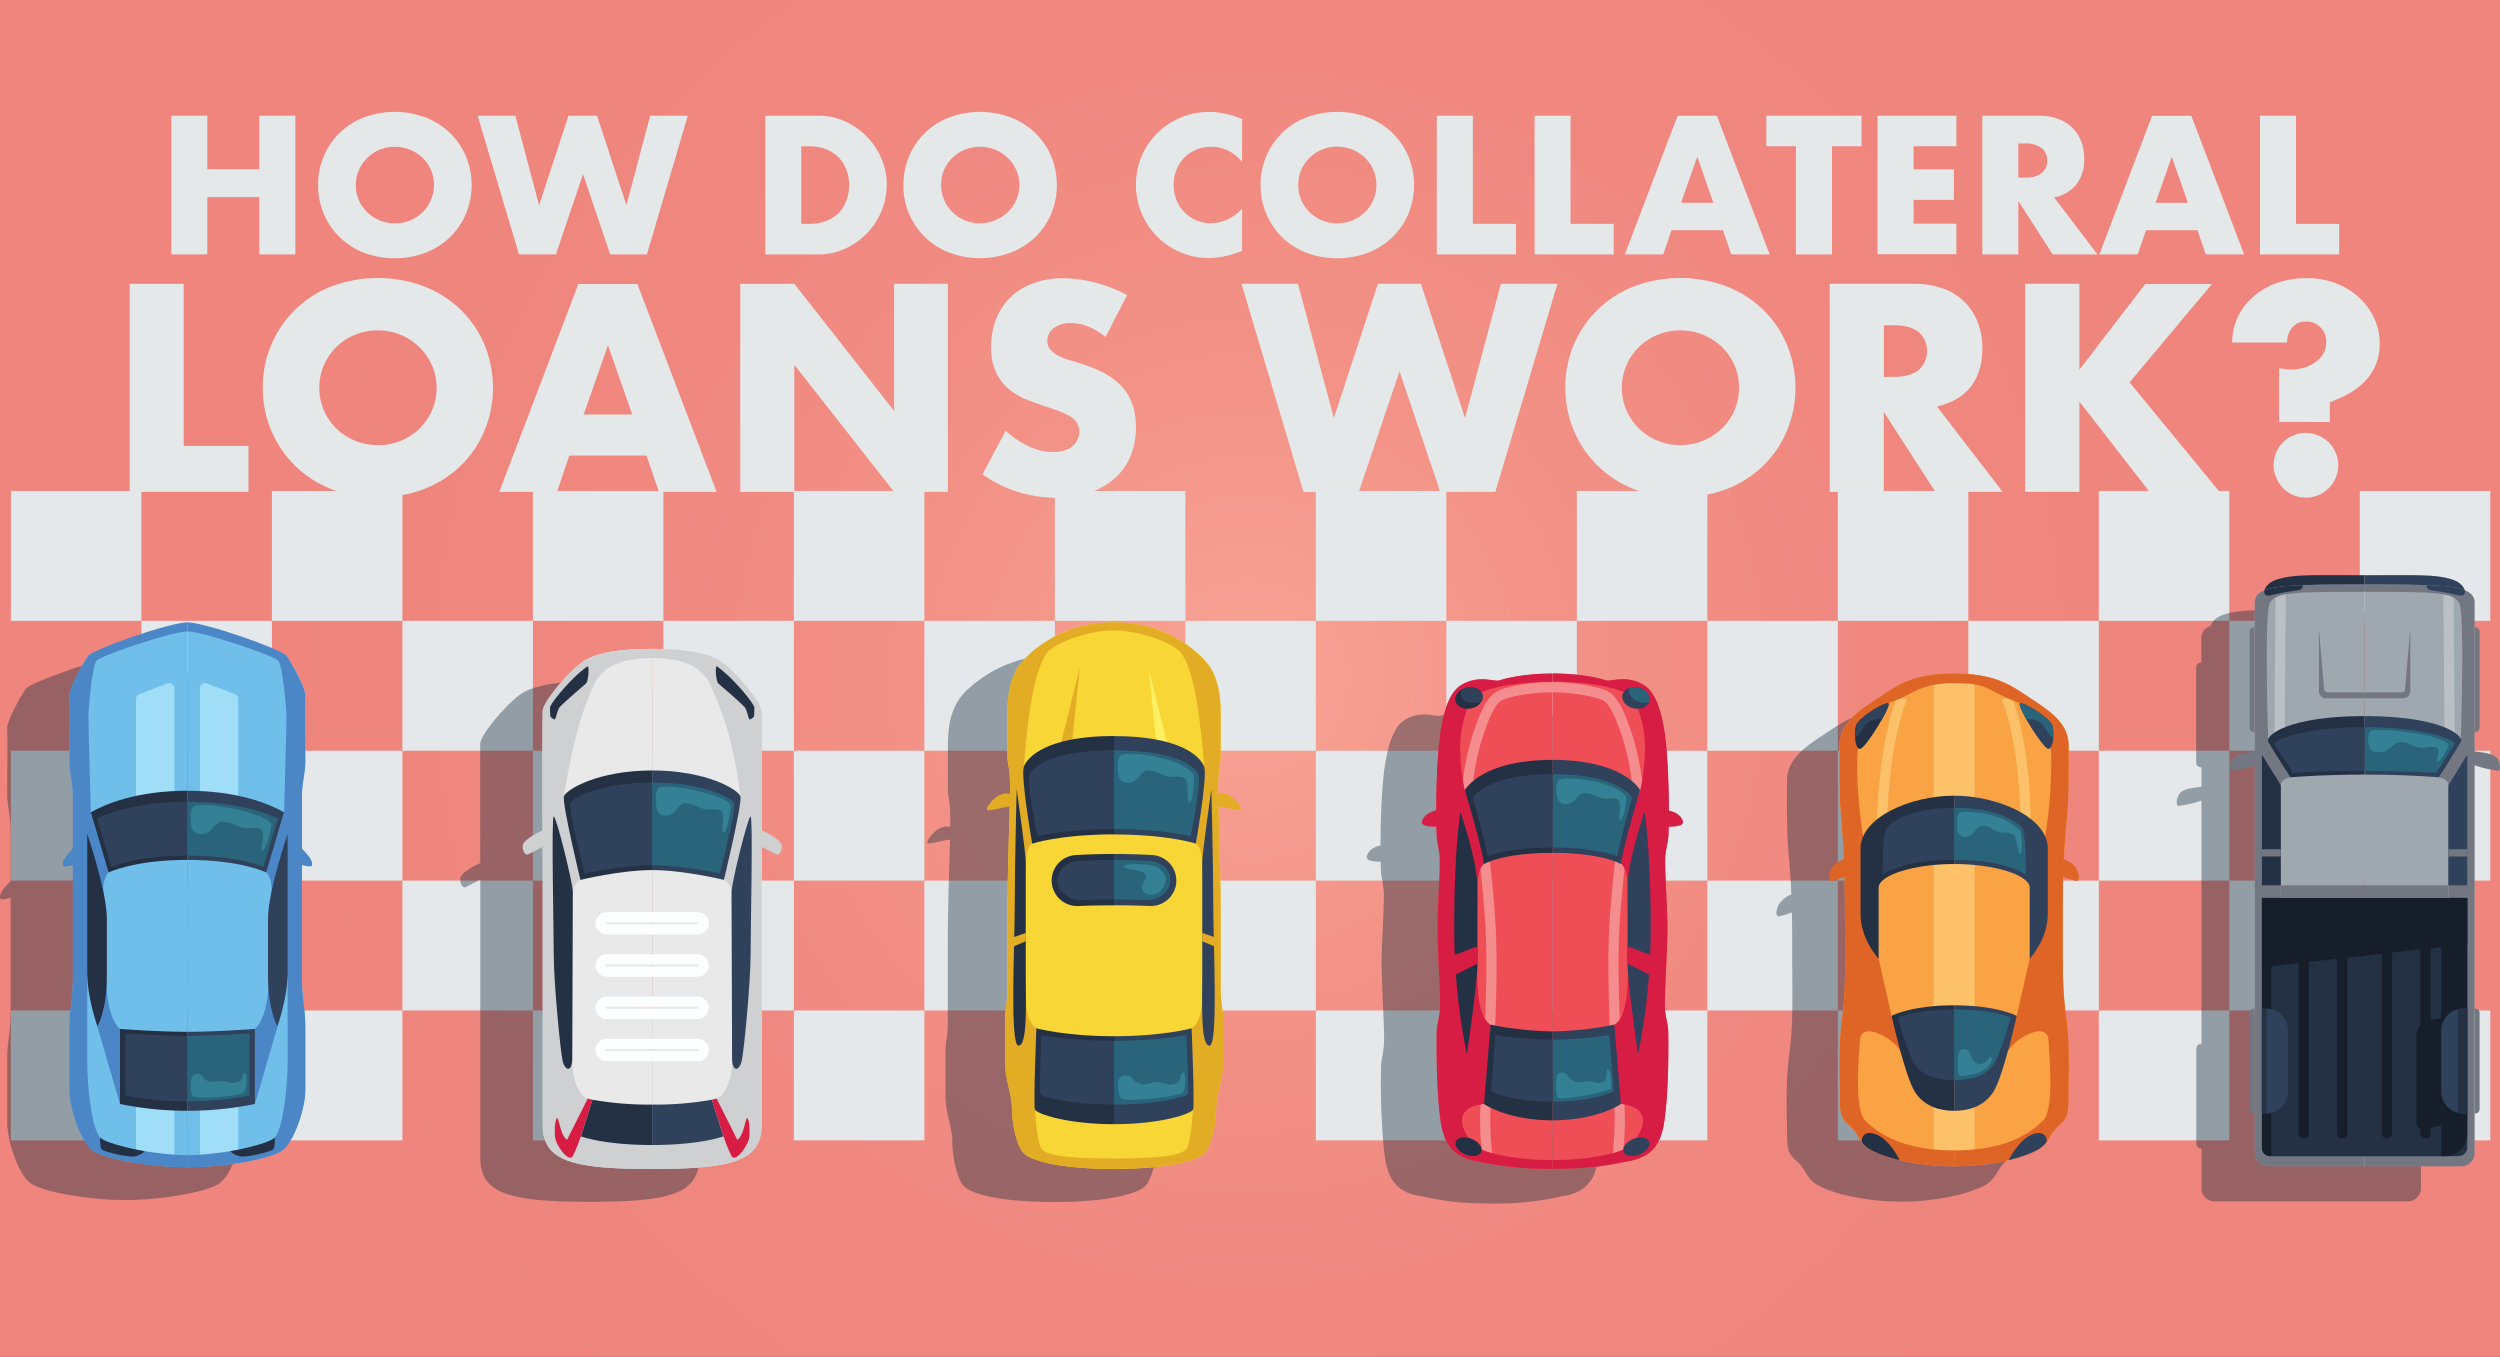 <svg id="Layer_1" xmlns="http://www.w3.org/2000/svg" xmlns:xlink="http://www.w3.org/1999/xlink" viewBox="0 0 737 400"><rect x="0" y="0" width="737" height="400" fill="#333333" stroke="none"/><defs><style>.cls-1{fill:url(#radial-gradient);}.cls-2{fill:#e5e8ea;}.cls-3{fill:#182d3f;opacity:0.4;isolation:isolate;}.cls-4{fill:#70beea;}.cls-5{fill:#a0ddf7;}.cls-6{fill:#e9e9ea;}.cls-11,.cls-13,.cls-18,.cls-7{fill:none;stroke-miterlimit:10;stroke-width:3px;}.cls-7{stroke:#fdfeff;}.cls-8{fill:#f8d636;}.cls-9{fill:#fef062;}.cls-10{fill:#f04e57;}.cls-11{stroke:#f58d8e;}.cls-12{fill:#faa344;}.cls-13{stroke:#fdc169;}.cls-14{fill:#fdc169;}.cls-15{fill:#737782;}.cls-16{fill:#30415c;}.cls-17{fill:#a0a8af;}.cls-18{stroke:#bac1c6;}.cls-19{fill:#243044;}.cls-20{fill:#161e2b;}.cls-21{fill:#29647a;}.cls-22{fill:#4b86c6;}.cls-23{fill:#ced0d2;}.cls-24{fill:#e2ac25;}.cls-25{fill:#d81d45;}.cls-26{fill:#df6527;}.cls-27{fill:#348094;}.cls-28{fill:#e5e8e9;}</style><radialGradient id="radial-gradient" cx="368.5" cy="200" r="296.47" gradientTransform="matrix(1, 0, 0, -1, 0, 400)" gradientUnits="userSpaceOnUse"><stop offset="0" stop-color="#f8a596"></stop><stop offset="0.02" stop-color="#f8a395"></stop><stop offset="0.31" stop-color="#f39287"></stop><stop offset="0.62" stop-color="#f08880"></stop><stop offset="1" stop-color="#ef857d"></stop></radialGradient></defs><title>how-do-collateral-loans-work-f</title><rect class="cls-1" width="737" height="400"></rect><rect class="cls-2" x="3.22" y="144.73" width="38.47" height="38.29"></rect><rect class="cls-2" x="80.16" y="144.73" width="38.47" height="38.29"></rect><rect class="cls-2" x="157.1" y="144.73" width="38.47" height="38.29"></rect><rect class="cls-2" x="234.04" y="144.73" width="38.47" height="38.29"></rect><rect class="cls-2" x="310.97" y="144.73" width="38.47" height="38.29"></rect><rect class="cls-2" x="387.91" y="144.73" width="38.47" height="38.29"></rect><rect class="cls-2" x="464.85" y="144.73" width="38.47" height="38.29"></rect><rect class="cls-2" x="541.79" y="144.73" width="38.47" height="38.29"></rect><rect class="cls-2" x="618.73" y="144.73" width="38.47" height="38.29"></rect><rect class="cls-2" x="695.67" y="144.73" width="38.47" height="38.29"></rect><rect class="cls-2" x="41.69" y="183.02" width="38.47" height="38.29"></rect><rect class="cls-2" x="118.63" y="183.02" width="38.47" height="38.29"></rect><rect class="cls-2" x="195.57" y="183.02" width="38.47" height="38.29"></rect><rect class="cls-2" x="272.5" y="183.02" width="38.47" height="38.29"></rect><rect class="cls-2" x="349.44" y="183.02" width="38.47" height="38.29"></rect><rect class="cls-2" x="426.38" y="183.02" width="38.47" height="38.29"></rect><rect class="cls-2" x="503.32" y="183.02" width="38.47" height="38.29"></rect><rect class="cls-2" x="580.26" y="183.02" width="38.47" height="38.29"></rect><rect class="cls-2" x="657.2" y="183.02" width="38.47" height="38.29"></rect><rect class="cls-2" x="3.22" y="221.31" width="38.47" height="38.29"></rect><rect class="cls-2" x="80.16" y="221.31" width="38.47" height="38.29"></rect><rect class="cls-2" x="157.1" y="221.31" width="38.47" height="38.29"></rect><rect class="cls-2" x="234.04" y="221.31" width="38.47" height="38.29"></rect><rect class="cls-2" x="310.97" y="221.31" width="38.47" height="38.29"></rect><rect class="cls-2" x="387.91" y="221.31" width="38.47" height="38.29"></rect><rect class="cls-2" x="464.85" y="221.31" width="38.47" height="38.29"></rect><rect class="cls-2" x="541.79" y="221.31" width="38.47" height="38.29"></rect><rect class="cls-2" x="618.73" y="221.31" width="38.47" height="38.29"></rect><rect class="cls-2" x="695.67" y="221.31" width="38.47" height="38.29"></rect><rect class="cls-2" x="41.69" y="259.6" width="38.47" height="38.29"></rect><rect class="cls-2" x="118.63" y="259.6" width="38.47" height="38.29"></rect><rect class="cls-2" x="195.57" y="259.6" width="38.47" height="38.29"></rect><rect class="cls-2" x="272.5" y="259.6" width="38.47" height="38.29"></rect><rect class="cls-2" x="349.44" y="259.6" width="38.47" height="38.29"></rect><rect class="cls-2" x="426.38" y="259.6" width="38.47" height="38.29"></rect><rect class="cls-2" x="503.32" y="259.6" width="38.47" height="38.29"></rect><rect class="cls-2" x="580.26" y="259.6" width="38.47" height="38.29"></rect><rect class="cls-2" x="657.2" y="259.6" width="38.47" height="38.29"></rect><rect class="cls-2" x="3.22" y="297.89" width="38.47" height="38.29"></rect><rect class="cls-2" x="80.16" y="297.89" width="38.47" height="38.29"></rect><rect class="cls-2" x="157.1" y="297.89" width="38.47" height="38.29"></rect><rect class="cls-2" x="234.04" y="297.89" width="38.47" height="38.29"></rect><rect class="cls-2" x="310.97" y="297.89" width="38.47" height="38.29"></rect><rect class="cls-2" x="387.91" y="297.89" width="38.47" height="38.29"></rect><rect class="cls-2" x="464.85" y="297.89" width="38.47" height="38.29"></rect><rect class="cls-2" x="541.79" y="297.89" width="38.47" height="38.29"></rect><rect class="cls-2" x="618.73" y="297.89" width="38.47" height="38.29"></rect><rect class="cls-2" x="695.67" y="297.89" width="38.47" height="38.29"></rect><path class="cls-3" d="M70.49,259.77V244.33c0-4,1-6.75,1-10.2s-.17-16.78,0-19.2S67.36,204.9,66,203h0c-1.52-1.93-24-9.83-29.16-9.84h0c-5.14,0-27.65,7.91-29.17,9.84h0c-1.39,1.9-5.74,9.51-5.56,11.93s0,15.74,0,19.2,1,6.22,1,10.2v15.44A23,23,0,0,0,.6,262.66c-.58,1-.74,1.81-.47,2.25s1.76.12,3-.3v33.5c0,6.22-1,8.82-1,14v19a28.71,28.71,0,0,0,1.4,7.74c1.29,4.19,3.3,8.34,5.38,9.9,3.26,2.43,15.37,4.71,25.89,5h4.16c10.52-.27,22.64-2.55,25.89-5,2.07-1.54,4.07-5.65,5.36-9.81a28.62,28.62,0,0,0,1.43-7.83v-19c0-5.18-1-7.78-1-14v-33.5c1.19.42,2.74.63,3,.3s.1-1.27-.48-2.25A22,22,0,0,0,70.49,259.77Z"></path><path class="cls-3" d="M209.24,256.1a17.64,17.64,0,0,0-3.14-1.63v-.56c0-11.22.05-25.18,0-31.47v-3.2c-.18-3-8.59-12.59-12.37-14.89a15.9,15.9,0,0,0-3.17-1.44c-3.86-1.32-9.32-2-16.72-2s-12.88.64-16.74,2a15.73,15.73,0,0,0-3.15,1.44c-3.79,2.3-12.19,11.86-12.38,14.89,0,.41,0,1.66,0,3.5-.05,6.21,0,19.23,0,30.07v1.66a16.62,16.62,0,0,0-3.13,1.63c-2.67,1.79-2.84,2.48-2.74,3.58s.87,2,1.32,1.93c.25-.06,2.57-1.26,4.57-2.32v82c0,10.75,8.87,13,32.27,13h0c23.39,0,32.26-2.21,32.26-13V259.25c2,1.06,4.31,2.26,4.57,2.32.45.11,1.21-.82,1.31-1.93S211.9,257.89,209.24,256.1Z"></path><path class="cls-3" d="M343.55,243.68a3.7,3.7,0,0,0-1.87,0V242c0-5.91.53-6.24.7-8.45v-1.63h0V219.35h0a35.34,35.34,0,0,0-.28-4.48,19.5,19.5,0,0,0-3.15-9,25.87,25.87,0,0,0-2-2.31,37.67,37.67,0,0,0-52,0,23.08,23.08,0,0,0-2.07,2.34,19.5,19.5,0,0,0-3.15,9,35.34,35.34,0,0,0-.28,4.48h0V232h0v1.64c.17,2.21.7,2.54.7,8.45v1.67a3.7,3.7,0,0,0-1.87,0c-2.74.59-4.92,3.8-4.92,4.59s3.83-.39,5.37-.65l1.34-.2c-.19,7.82-.67,19.43-.67,32v22.06c0,4.61-.67,5-.67,8.36v13.32c0,4.82,2,9.12,2,13.15s1,9.53,2.86,12.62a6.06,6.06,0,0,0,2.72,2.07c4.28,2,12.88,3.28,24.54,3.28S331.2,353,335.49,351a6.16,6.16,0,0,0,2.75-2.08c1.85-3.09,2.86-8.59,2.86-12.62s2-8.33,2-13.15V309.82c0-3.39-.63-3.75-.67-8.36V279.4c0-12.55-.48-24.16-.68-32l1.35.2c1.53.26,5.37,1.44,5.37.65S346.29,244.27,343.55,243.68Z"></path><path class="cls-3" d="M476.6,252.73c0-1.23-1.44-3-4.05-3.48,0-2.68,0-5.07-.1-7.19s-.14-4.15-.23-5.83-.19-3.45-.34-5.26a70.26,70.26,0,0,0-1.38-9.35c-1-4.19-2.5-7.69-4.91-9.25h0a11.89,11.89,0,0,0-2.25-1.14h-.06l-.2-.06c-3.94-1.33-7.15.25-8.43-.25a12.69,12.69,0,0,0-1.36-.44,51.86,51.86,0,0,0-13.53-1.6h0a52.1,52.1,0,0,0-13.56,1.61,12.87,12.87,0,0,0-1.33.43c-1.28.5-4.49-1.08-8.43.25l-.2.06h-.05a11.06,11.06,0,0,0-2.25,1.14h0c-2.42,1.57-3.94,5.1-4.92,9.31a67.55,67.55,0,0,0-1.34,9.06c-.17,1.89-.28,3.75-.37,5.49s-.17,3.61-.23,5.82-.1,4.52-.1,7.2c-2.61.48-4.05,2.25-4.05,3.48,0,1.06,1.94,1.27,4.1,1.31,0,.8,0,1.62.06,2.47a18.52,18.52,0,0,0,.29,2.58,26.16,26.16,0,0,1,.58,4.49h0q0,2.87-.14,6.26c-.19,4.69-.51,9.78-.51,14.07s.45,12.43.65,18.79c.05,1.63.08,3.13.08,4.43a53.81,53.81,0,0,1-.83,6.06c0,.44-.08.89-.09,1.33a214.54,214.54,0,0,0,.74,23.1c.13,1.33.27,2.45.4,3.36a20.92,20.92,0,0,0,1.21,4.87h0l.18.44v.07l.18.37a.37.37,0,0,0,.05.11c0,.11.11.21.17.32l.07.13c.05.09.1.19.16.28l.09.15.16.24a1,1,0,0,0,.11.17l.15.21.13.17.15.2.15.17.14.18.17.17.14.16.18.18.15.14.2.17.15.13.21.17.15.12.23.17.15.11.24.15.16.11.26.15.16.09.27.14.18.09.28.14.18.08.29.12.19.08.3.12.2.07.32.1.21.07.32.1.23.06.33.09.24.06.34.07h.34c6.52,1.29,10.23,2.31,21.6,2.31h0a85.34,85.34,0,0,0,21.6-2.32h.35l.34-.08.23-.05.34-.09.22-.06.33-.1.2-.07.32-.1.2-.07.3-.12.19-.08.3-.12.18-.08.28-.14.17-.09.27-.14.16-.09.26-.15.16-.11.24-.15a.91.91,0,0,1,.16-.11l.22-.17.15-.12.22-.17.14-.13.2-.17.15-.14.18-.18a1.07,1.07,0,0,0,.14-.16l.17-.18.15-.17a1.15,1.15,0,0,0,.14-.17l.15-.2a1.09,1.09,0,0,0,.13-.17l.15-.21L469,348l.15-.24.09-.15c.06-.09.11-.19.16-.28l.08-.13.16-.32.06-.11c.06-.12.11-.25.17-.37v-.07c.06-.14.13-.29.19-.44h0a21.46,21.46,0,0,0,1.22-4.87c.13-.92.27-2,.4-3.39a214,214,0,0,0,.74-23.07,11.38,11.38,0,0,0-.1-1.31,54.16,54.16,0,0,1-.83-6.08c0-1.31,0-2.84.09-4.49.19-6.36.64-14.48.64-18.73s-.32-9.38-.51-14.08c-.09-2.21-.15-4.34-.13-6.25h0a24.09,24.09,0,0,1,.57-4.48,18.83,18.83,0,0,0,.29-2.59c0-.85,0-1.67.06-2.47C474.66,254,476.6,253.79,476.6,252.73Zm-36.84-41.44V212h0v-.71Z"></path><path class="cls-3" d="M596.81,266.88a7.55,7.55,0,0,0-3.83-3.19c.42-8.88,1.15-13.46,1.28-18,.19-6.45.13-9.1.13-15.3a11.55,11.55,0,0,0-.21-2.2c-.94-4.87-5-8-10.31-11.39-6-3.92-10.29-7.78-23.28-7.78h0c-6.3,0-10.54.91-13.93,2.29-3.61,1.46-6.25,3.47-9.35,5.49-6,3.92-10.52,7.39-10.52,13.59s-.06,8.85.12,15.3c.13,4.53.8,9.1,1.19,18a7.63,7.63,0,0,0-3.86,3.2c-.94,2.15-.5,3.16,0,3.29a23.07,23.07,0,0,0,4-1.21c.06,2.58.1,5.46.1,8.71,0,10.55.12,16.75,0,21.7a90.22,90.22,0,0,1-.69,9.86,10.35,10.35,0,0,1-.15,1.2,97.58,97.58,0,0,0-.76,10.93c-.1,5.17.09,9.85.09,12.84s.2,4.62.87,5.84a8.51,8.51,0,0,0,2,2.27c1.93,1.71,2.24,3.08,3.56,4.78h0l.25.31.11.13.19.21.15.16.27.29.07.07.26.23.07.06.23.17.13.1.22.14.17.11a1.64,1.64,0,0,0,.22.14l.21.12.23.14.24.12.25.13.27.13.27.13.28.14.3.12.31.14.31.13.33.13.36.14.32.12.63.23.31.1.54.18.3.1.52.16.32.09.53.16.33.09.57.16.32.08.63.15h.15a69.67,69.67,0,0,0,15.76,1.82h.32a69.64,69.64,0,0,0,16.08-1.82h.15l.62-.15.32-.08.58-.16.32-.09.54-.16.32-.09.52-.16.29-.09.56-.19.27-.09.65-.24.32-.12.37-.14.32-.13.32-.13.31-.14.2-.08.09-.05L584,350l.27-.13.26-.13.26-.13.23-.12.24-.14.2-.12.23-.14.17-.11.22-.14.13-.1.22-.17.08-.06.25-.23.07-.07a2.44,2.44,0,0,0,.27-.29.75.75,0,0,0,.15-.16l.19-.21.12-.13.24-.31h0c1.32-1.69,1.63-3.07,3.57-4.78l.22-.19c2.18-2,2.66-3,2.66-7.92s.54-14.88-.66-23.77-1-13.79-1-32.76c0-3.24,0-6.13.11-8.71a23.07,23.07,0,0,0,4,1.21C597.31,270,597.75,269,596.81,266.88Z"></path><path class="cls-3" d="M720.44,234.1c-1-1.63-4.71-1.94-6.8-2.23v-5.68h.08a1.43,1.43,0,0,0,1.45-1.43h0v-28a1.45,1.45,0,0,0-1.45-1.45h-.08v-7.22a3.58,3.58,0,0,0-2.31-3.4c-.16-.08-.33-.16-.51-.23h0c-.37-1.13-1.38-2.54-4-3.36-4.89-1.5-9.69-1.17-25.52-1.17s-20.64-.33-25.52,1.17c-2.66.82-3.67,2.23-4,3.36h0c-.18.07-.35.15-.51.23a3.58,3.58,0,0,0-2.32,3.4v7.22h-.08a1.45,1.45,0,0,0-1.45,1.45h0v28a1.43,1.43,0,0,0,1.44,1.44H649v5.71c-2.12.29-5.63.62-6.57,2.2-1.09,1.82-.78,3.38-.26,3.46A31.31,31.31,0,0,0,649,236v71.72h-.08a1.43,1.43,0,0,0-1.45,1.43h0v28a1.45,1.45,0,0,0,1.45,1.45H649V350.4a3.9,3.9,0,0,0,4,3.78H709.7a3.9,3.9,0,0,0,4-3.78V338.64h.08a1.45,1.45,0,0,0,1.45-1.45h0v-28a1.43,1.43,0,0,0-1.44-1.44h-.09V235.91a30.08,30.08,0,0,0,7.06,1.65C721.23,237.48,721.53,235.92,720.44,234.1Z"></path><path class="cls-4" d="M55.26,183.48s-27.8,8-29.19,9.86-5.73,9.51-5.56,11.93,0,15.74,0,19.2,1,6.22,1,10.2v53.78c0,6.22-1,8.82-1,14v19c0,5.18,3.3,15,6.78,17.63s17,5,28,5Z"></path><polygon class="cls-5" points="40.1 318.1 51.4 315.38 51.4 342.14 40.1 342.14 40.1 318.1"></polygon><path class="cls-5" d="M41.09,204.63l8.21-3.14a1.53,1.53,0,0,1,2,.87,1.55,1.55,0,0,1,.11.56v40.31H40.1V206.06A1.56,1.56,0,0,1,41.09,204.63Z"></path><path class="cls-4" d="M55.26,183.48s27.8,8,29.19,9.86,5.73,9.51,5.56,11.93,0,15.74,0,19.2-1,6.22-1,10.2v53.78c0,6.22,1,8.82,1,14v19c0,5.18-3.31,15-6.78,17.63s-17,5-28,5Z"></path><polygon class="cls-5" points="70.24 318.1 58.95 315.38 58.95 342.14 70.24 342.14 70.24 318.1"></polygon><path class="cls-5" d="M69.25,204.63l-8.2-3.14a1.53,1.53,0,0,0-2,.87,1.55,1.55,0,0,0-.11.56v40.31H70.24V206.06A1.51,1.51,0,0,0,69.25,204.63Z"></path><path class="cls-6" d="M192.26,344.6V191.29c9.73,0,16.1,1.1,19.89,3.4s12.19,11.86,12.38,14.89,0,51,0,51v71.05C224.53,342.39,215.66,344.6,192.26,344.6Z"></path><path class="cls-6" d="M192.26,344.6V191.29c-9.73,0-16.1,1.1-19.89,3.4S160.18,206.55,160,209.58s0,51,0,51v71.05C160,342.39,168.87,344.6,192.26,344.6Z"></path><path class="cls-7" d="M177.07,272.19h0a1.81,1.81,0,0,1,1.8-1.8h26.78a1.81,1.81,0,0,1,1.8,1.8h0a1.8,1.8,0,0,1-1.8,1.79H178.88a1.81,1.81,0,0,1-1.81-1.79Z"></path><path class="cls-7" d="M177.07,284.64h0a1.81,1.81,0,0,1,1.8-1.8h26.78a1.81,1.81,0,0,1,1.8,1.8h0a1.8,1.8,0,0,1-1.8,1.79H178.88a1.81,1.81,0,0,1-1.81-1.79Z"></path><path class="cls-7" d="M177.07,297.09h0a1.81,1.81,0,0,1,1.8-1.8h26.78a1.81,1.81,0,0,1,1.8,1.8h0a1.82,1.82,0,0,1-1.8,1.8H178.88A1.81,1.81,0,0,1,177.07,297.09Z"></path><path class="cls-7" d="M177.07,309.54h0a1.81,1.81,0,0,1,1.8-1.8h26.78a1.81,1.81,0,0,1,1.8,1.8h0a1.82,1.82,0,0,1-1.8,1.8H178.88A1.81,1.81,0,0,1,177.07,309.54Z"></path><path class="cls-8" d="M328.41,183.48c17.25,0,26.31,10.43,28,12.71s3.44,6.84,3.44,13.5v12.63c0,3.94-.77,3-.77,10.08s.77,21.47.77,37.34V291.3c0,5.09.66,5.35.66,8.86v13.32c0,4.82-2,9.12-2,13.15s-1,9.53-2.86,12.62-11.91,5.35-27.26,5.35Z"></path><polygon class="cls-9" points="338.58 196.86 341.02 220.4 344.4 220.4 338.58 196.86"></polygon><path class="cls-8" d="M328.41,183.48c-17.25,0-26.31,10.43-28,12.71S297,203,297,209.69v12.63c0,3.94.77,3,.77,10.08s-.77,21.47-.77,37.34V291.3c0,5.09-.66,5.35-.66,8.86v13.32c0,4.82,2,9.12,2,13.15s1,9.53,2.86,12.62,11.91,5.35,27.26,5.35Z"></path><path class="cls-10" d="M457.67,198.59c8.33,0,13.93,1.43,15.54,2s6.15-1.81,11.42,1.47,6.48,15.09,6.93,23.86c.24,4.63.5,11.14.23,20.28-.08,2.54-.88,4.39-.9,7.07-.05,6,.67,14,.67,20.34,0,5.35-.74,16.83-.76,23.21,0,2.37.94,5,1,7.4.17,14.35-.57,22.37-1.19,26.45-1,6.57-3.54,10.29-10.35,11.59a92.45,92.45,0,0,1-22.55,2.31Z"></path><path class="cls-11" d="M477.83,252.2s-1.73,13.83-2.09,25.16.45,28.12.45,28.12"></path><path class="cls-11" d="M477.35,324.79a88.74,88.74,0,0,1-.66,17.24"></path><path class="cls-10" d="M484.61,301.19s2.23,10.37,1.18,16.21c-.62,3.48-2.26,2.35-2.89-.65a26.72,26.72,0,0,1,0-5.93Z"></path><path class="cls-10" d="M457.67,198.59c-8.33,0-13.94,1.43-15.55,2s-6.14-1.81-11.42,1.47-6.47,15.09-6.93,23.86c-.24,4.63-.49,11.14-.22,20.28.07,2.54.88,4.39.9,7.07.05,6-.68,14-.68,20.34,0,5.35.75,16.83.77,23.21,0,2.38-.94,5-1,7.4-.16,14.35.58,22.37,1.19,26.45,1,6.57,3.55,10.29,10.35,11.59a92.53,92.53,0,0,0,22.56,2.31Z"></path><path class="cls-11" d="M479.77,217.14C477.13,209.06,475.22,206,473,205s-8.53-2.4-15.34-2.4-13.13,1.33-15.34,2.4-4.12,4-6.76,12.13a68.22,68.22,0,0,0-3,15.83l25.13-2.75L482.81,233A68.83,68.83,0,0,0,479.77,217.14Z"></path><path class="cls-11" d="M437.5,252.2s1.73,13.83,2.1,25.16-.46,28.12-.46,28.12"></path><path class="cls-11" d="M438,324.79a88,88,0,0,0,.65,17.24"></path><path class="cls-10" d="M430.73,301.19s-2.23,10.37-1.19,16.21c.62,3.48,2.26,2.35,2.89-.65a25.57,25.57,0,0,0,0-5.93Z"></path><path class="cls-12" d="M576.09,343.82c-13.7,0-23.91-3.73-26.21-6s-2.24-3.86-4.6-5.95-2.88-3.08-2.88-8.11-.55-14.88.66-23.77.82-13.79.82-32.76-1.28-25.52-1.47-32-.12-9.1-.12-15.3,4.5-9.67,10.52-13.59,10.28-7.78,23.28-7.78Z"></path><path class="cls-13" d="M554.79,242.17s.37-22.13,5.94-36.46"></path><path class="cls-12" d="M576.09,343.82c13.7,0,23.9-3.73,26.21-6s2.24-3.86,4.6-5.95,2.88-3.08,2.88-8.11.54-14.88-.66-23.77-1-13.79-1-32.76,1.41-25.52,1.59-32,.13-9.1.13-15.3-4.5-9.67-10.52-13.59S589,198.56,576,198.56Z"></path><path class="cls-13" d="M597.18,242.17s0-22.13-5.62-36.46"></path><rect class="cls-14" x="570.04" y="200.21" width="12.09" height="140.61"></rect><path class="cls-15" d="M729.7,215.81h-.24V184.9h.23a1.3,1.3,0,0,1,1.3,1.3v28.31a1.3,1.3,0,0,1-1.3,1.3Z"></path><path class="cls-15" d="M729.7,328.26h-.24V297.35h.23a1.3,1.3,0,0,1,1.3,1.3V327A1.31,1.31,0,0,1,729.7,328.26Z"></path><path class="cls-16" d="M726.81,175.73s.67-3.54-4.21-5-9.68-1.16-25.52-1.16v4.31Z"></path><path class="cls-17" d="M697.08,172.35c23,0,32.38-.11,32.38,5.34V340a3.9,3.9,0,0,1-4,3.78H697.08Z"></path><line class="cls-18" x1="722.17" y1="217.42" x2="721.78" y2="174.18"></line><path class="cls-15" d="M725,177.86c1.66,3.31.43,40.85.43,40.85L719,229.15s2.82.46,2.82,2.34V336.91h-24.7v6.91h28.37a3.9,3.9,0,0,0,4-3.78V177.69c0-5.45-9.33-5.34-32.38-5.34v2.14C717.89,174.49,723.39,174.55,725,177.86Z"></path><polygon class="cls-16" points="727.35 222.47 721.78 231.49 721.78 260.99 727.35 260.99 727.35 222.47"></polygon><path class="cls-19" d="M727.35,264.72v73.57a2.63,2.63,0,0,1-2.7,2.55H697.08V264.72Z"></path><path class="cls-20" d="M720.85,340.84h-1.17V264.72h7.68v69.61a6.5,6.5,0,0,1-6.51,6.51Z"></path><path class="cls-20" d="M714.37,333l13-3-7.66-29.79s-3.89.27-5.53,1.55a4.48,4.48,0,0,0-1.8,4.07v25.24A2,2,0,0,0,714.37,333Z"></path><path class="cls-16" d="M727.35,328.26h-1.17a6.5,6.5,0,0,1-6.51-6.51h0v-17.9a6.5,6.5,0,0,1,6.51-6.51h1.17v30.92Z"></path><rect class="cls-19" x="724.56" y="297.35" width="2.79" height="30.91"></rect><rect class="cls-20" x="713.53" y="271.07" width="3.03" height="64.49" rx="1.28"></rect><rect class="cls-20" x="702.15" y="271.07" width="3.03" height="64.49" rx="1.28"></rect><rect class="cls-15" x="721.78" y="250.36" width="5.57" height="2.14"></rect><path class="cls-16" d="M697.08,211.1c22.55,0,29.4,5.73,28.39,7.61S719,229.15,719,229.15s-9.08-.8-21.88-.8Z"></path><path class="cls-21" d="M697.08,214.35c17.08,0,27.44,3.72,26.47,5.13s-5.33,8.36-5.33,8.36-8.78-.59-21.14-.59Z"></path><path class="cls-16" d="M726.64,174.05c.1.52,0,1.6-1.12,1.54s-2.39-.49-4.65-.91-3.86-.59-4.51-.78a1.22,1.22,0,0,1-1-1.39S723.2,172.56,726.64,174.05Z"></path><path class="cls-15" d="M664.46,184.91h.23v30.91h-.23a1.3,1.3,0,0,1-1.3-1.3V186.21A1.3,1.3,0,0,1,664.46,184.91Z"></path><path class="cls-15" d="M664.46,297.35h.23v30.91h-.23a1.3,1.3,0,0,1-1.3-1.3V298.65A1.3,1.3,0,0,1,664.46,297.35Z"></path><path class="cls-19" d="M667.35,175.73s-.67-3.54,4.21-5,9.68-1.16,25.52-1.16v4.31Z"></path><path class="cls-17" d="M697.08,172.35c-23.05,0-32.38-.11-32.38,5.34V340a3.9,3.9,0,0,0,4,3.78h28.37Z"></path><line class="cls-18" x1="671.99" y1="217.42" x2="672.38" y2="174.18"></line><path class="cls-15" d="M669.11,177.86c-1.65,3.31-.42,40.85-.42,40.85l6.51,10.44s-2.82.46-2.82,2.34V336.91h24.7v6.91H668.7a3.89,3.89,0,0,1-4-3.78h0V177.69c0-5.45,9.33-5.34,32.38-5.34v2.14C676.27,174.49,670.77,174.55,669.11,177.86Z"></path><polygon class="cls-19" points="666.81 222.47 672.38 231.49 672.38 260.99 666.81 260.99 666.81 222.47"></polygon><path class="cls-19" d="M666.81,264.72v73.57a2.63,2.63,0,0,0,2.7,2.55h28V264.72Z"></path><path class="cls-20" d="M666.81,264.72h2.79v76.12h-.42a2.36,2.36,0,0,1-2.36-2.36V264.72Z"></path><polygon class="cls-20" points="727.35 278.33 666.81 285.12 666.81 264.72 727.35 264.72 727.35 278.33"></polygon><path class="cls-16" d="M666.81,297.35H668a6.5,6.5,0,0,1,6.51,6.51h0v17.9a6.5,6.5,0,0,1-6.51,6.51h-1.17V297.35Z"></path><rect class="cls-19" x="666.8" y="297.35" width="1.39" height="30.91"></rect><rect class="cls-20" x="677.6" y="271.08" width="3.03" height="64.49" rx="1.28"></rect><rect class="cls-20" x="688.98" y="271.08" width="3.03" height="64.49" rx="1.28"></rect><rect class="cls-15" x="666.8" y="250.36" width="5.57" height="2.14"></rect><path class="cls-19" d="M697.08,211.1c-22.55,0-29.4,5.73-28.4,7.61s6.52,10.44,6.52,10.44,9.08-.8,21.88-.8Z"></path><path class="cls-16" d="M697.08,214.35c-17.08,0-27.44,3.72-26.47,5.13s5.33,8.36,5.33,8.36,8.78-.59,21.14-.59Z"></path><path class="cls-19" d="M667.52,174.05c-.1.52,0,1.6,1.12,1.54s2.39-.49,4.64-.91,3.87-.59,4.52-.78a1.22,1.22,0,0,0,1-1.39S671,172.56,667.52,174.05Z"></path><path class="cls-22" d="M28.68,302.54l6.69,22.91V303.32s-3.22-2.12-3.91-11.65-2.78-.91-2.78-.91Z"></path><path class="cls-22" d="M26.07,211.37c0,3.11.7,28.11.7,28.11L32,257.21s-1.62,1.26-1.58,5.53-4.71,25-4.71,25V313c0,6.23,1.13,19.44,3.83,22.37s18.59,5.19,25.71,5.19v3.57c-11,0-24.5-2.42-28-5s-6.78-12.45-6.78-17.63v-19c0-5.18,1-7.78,1-14V234.67c0-4-1-6.75-1-10.2s.17-16.78,0-19.2,4.17-10,5.56-11.93,24-9.86,29.19-9.86v2.66c-4.3,0-25.54,7.07-26.8,8.67S26.12,208.25,26.07,211.37Z"></path><path class="cls-22" d="M25.72,247.59a7,7,0,0,0-2.38.83A29.33,29.33,0,0,0,19.08,253c-.58,1-.75,1.81-.48,2.25s2.77-.05,3.85-.7,1.88-2.85,2.06-3.58a5.85,5.85,0,0,1,1.21-1.86Z"></path><path class="cls-22" d="M84.45,211.37c0,3.11-.7,28.11-.7,28.11L78.5,257.21s1.62,1.26,1.59,5.53,4.7,25,4.7,25V313c0,6.23-1.13,19.44-3.82,22.37s-18.59,5.19-25.71,5.19v3.57c10.94,0,24.5-2.42,28-5S90,326.66,90,321.48v-19c0-5.18-1-7.78-1-14V234.67c0-4,1-6.75,1-10.2s-.17-16.78,0-19.2-4.16-10-5.55-11.93-24-9.86-29.19-9.86v2.66c4.3,0,25.54,7.07,26.8,8.67S84.4,208.25,84.45,211.37Z"></path><path class="cls-22" d="M84.79,247.59a7,7,0,0,1,2.39.83A30.8,30.8,0,0,1,91.44,253c.58,1,.75,1.81.48,2.25s-2.77-.05-3.85-.7S86.18,251.7,86,251a6.06,6.06,0,0,0-1.22-1.86Z"></path><path class="cls-22" d="M81.84,302.54l-6.69,22.91V303.32s3.22-2.12,3.91-11.65,2.78-.91,2.78-.91Z"></path><path class="cls-23" d="M215.82,312c0-10.29-.16-49-.16-49a4.59,4.59,0,0,0-2.22-3.58l4.85-24.68a138.92,138.92,0,0,0-3.49-18.32c-2.11-7.77-5.59-15.28-6.37-16.28C206.77,198,203.7,194,192.26,194v-2.69c9.73,0,16.11,1.1,19.89,3.4s12.19,11.86,12.38,14.89,0,51,0,51v71c0,10.75-8.87,13-32.27,13v-12l19-8.73S215.82,322.29,215.82,312Z"></path><path class="cls-23" d="M221.55,243.81a21.54,21.54,0,0,1,6.16,2.63c2.67,1.79,2.84,2.48,2.74,3.58s-.87,2-1.32,1.93-7.52-3.89-7.52-3.89Z"></path><path class="cls-23" d="M168.7,312c0-10.29.16-49,.16-49a4.59,4.59,0,0,1,2.22-3.58l-4.85-24.68a201,201,0,0,1,4.31-20.46c1.87-6.78,4.86-13.25,5.55-14.14,1.66-2.16,4.73-6.14,16.17-6.14v-2.69c-9.73,0-16.1,1.1-19.89,3.4S160.18,206.55,160,209.58s0,51,0,51v71.05c0,10.75,8.87,13,32.26,13v-12l-19-8.73S168.7,322.29,168.7,312Z"></path><path class="cls-23" d="M163,243.8a22,22,0,0,0-6.16,2.64c-2.67,1.79-2.84,2.48-2.73,3.58s.86,2,1.31,1.93,7.52-3.89,7.52-3.89Z"></path><path class="cls-24" d="M360.53,300.16v13.32c0,4.82-2,9.12-2,13.15s-1,9.53-2.86,12.62-11.91,5.35-27.26,5.35v-3.07c16.23,0,20.3-1.23,21.52-3.07s1.79-11.36,1.79-11.36-2.64-24-.43-24c3.47-2,3.11-9.6,3.11-9.6l1.76-17.2s-1.36-14.09-1.8-21.13c.12-5.61-1.84-6.51-1.84-6.51l-1.73-16,4.21-6.57s-.63-8.59-1.76-16.56-3-14.69-5.37-17.38-11.74-6.3-19.46-6.3v-2.37c17.25,0,26.31,10.44,28,12.71s3.44,6.84,3.44,13.5v12.63c0,3.94-.77,3-.77,10.08s.77,21.47.77,37.34V291.3C359.87,296.39,360.53,296.65,360.53,300.16Z"></path><path class="cls-24" d="M357.18,235.69A3.37,3.37,0,0,1,361,234c2.74.59,4.92,3.8,4.92,4.59s-3.84-.39-5.38-.65-3.31-.43-3.31-.43Z"></path><polygon class="cls-24" points="318.32 196.86 315.92 220.05 312.53 220.05 318.32 196.86"></polygon><path class="cls-24" d="M296.29,300.16v13.32c0,4.82,2,9.12,2,13.15s1,9.53,2.86,12.62,11.91,5.35,27.26,5.35v-3.07c-16.23,0-20.3-1.23-21.52-3.07s-1.79-11.36-1.79-11.36,2.64-24,.43-24c-3.47-2-3.11-9.6-3.11-9.6l-1.76-17.2s1.36-14.09,1.8-21.13c-.12-5.61,1.83-6.51,1.83-6.51l1.74-16-4.21-6.57s.63-8.59,1.76-16.56,3-14.69,5.37-17.38,11.74-6.3,19.46-6.3v-2.37c-17.25,0-26.31,10.44-28,12.71S297,203,297,209.69v12.63c0,3.94.77,3,.77,10.08s-.77,21.47-.77,37.34V291.3C297,296.39,296.29,296.65,296.29,300.16Z"></path><path class="cls-24" d="M299.64,235.69a3.36,3.36,0,0,0-3.81-1.67c-2.74.59-4.92,3.8-4.92,4.59s3.84-.39,5.38-.65,3.31-.43,3.31-.43Z"></path><path class="cls-25" d="M484.8,239.82c.85-.58,2-1,5.66-1s5.67,2.17,5.67,3.6-3.7,1.32-6.67,1.32a16.65,16.65,0,0,1-4.66-.54Z"></path><path class="cls-25" d="M490.89,253.3c-.05,6,.67,14,.67,20.34,0,5.35-.74,16.83-.76,23.21,0,2.37.94,5,1,7.4.17,14.35-.57,22.37-1.19,26.45-1,6.52-3.5,10.23-10.18,11.56h-.17c-6.8,1.29-10.68,2.31-22.55,2.31V342c9.13,0,18.7-1.64,21.88-3.68s9.7-11.54-1.72-12.88c0-.55-4.19-4.1-4.36-6.34C473,312.22,476,302,476,302c3.65-2,3.93-11.39,3.93-16s0-18.76-.07-24.27c-.09-4.09-.75-6-1.94-7.09-2.79-2.44,5.65-21.78,5.65-21.78a57.35,57.35,0,0,0,1.32-14.19c-.24-5.15-2.19-11-3.37-12.58-2.86-3.82-15.53-5.14-23.76-5.14v-2.42c8.33,0,13.93,1.42,15.54,2s6.15-1.81,11.42,1.47,6.48,15.09,6.93,23.86c.24,4.63.5,11.14.23,20.28C491.71,248.77,490.91,250.62,490.89,253.3Z"></path><path class="cls-25" d="M430.54,239.82c-.86-.58-2-1-5.67-1s-5.67,2.17-5.67,3.6,3.71,1.32,6.68,1.32a16.65,16.65,0,0,0,4.66-.54Z"></path><path class="cls-25" d="M424.45,253.3c.05,6-.68,14-.68,20.34,0,5.35.75,16.83.77,23.21,0,2.38-.94,5-1,7.4-.16,14.35.58,22.37,1.19,26.45,1,6.52,3.51,10.23,10.19,11.56h.16a92.53,92.53,0,0,0,22.56,2.31V342c-9.14,0-18.71-1.64-21.88-3.67s-9.71-11.55,1.71-12.89c0-.55,4.19-4.1,4.36-6.34.54-6.88-2.44-17.07-2.44-17.07-3.64-2-3.93-11.39-3.93-16s0-18.75.08-24.27c.09-4.08.74-6,1.93-7.09,2.79-2.44-5.64-21.78-5.64-21.78a56.79,56.79,0,0,1-1.32-14.18c.24-5.16,2.18-11,3.36-12.58,2.86-3.83,15.54-5.15,23.77-5.15v-2.42c-8.33,0-13.94,1.43-15.55,2S436,198.75,430.67,202s-6.47,15.09-6.93,23.86c-.24,4.63-.49,11.14-.22,20.28C423.62,248.77,424.43,250.62,424.45,253.3Z"></path><path class="cls-26" d="M547.48,225.08a137,137,0,0,0,2.4,25.08l3.94,32.46,3.82,16.86,4.83,4.38-2.18,6.21c-1.49-3.59-11.59-9.49-12-3.43s-1.6,20.6,1.58,23.69,10,8.81,26.22,8.81v4.68c-13.7,0-23.91-3.73-26.21-6s-2.24-3.86-4.6-5.95-2.88-3.08-2.88-8.11-.54-14.88.66-23.77.82-13.79.82-32.76-1.28-25.52-1.46-32-.13-9.1-.13-15.3,4.5-9.67,10.52-13.59,10.28-7.78,23.28-7.78v2.84c-10.16,0-12.2,3.34-17.73,5.26S547.48,211.47,547.48,225.08Z"></path><path class="cls-26" d="M547.21,253.09c-1.93-1.33-6.54,1.2-7.47,3.35s-.5,3.16,0,3.29,6.47-2.09,8.21-2.72S547.21,253.09,547.21,253.09Z"></path><path class="cls-26" d="M604.7,225.08a137,137,0,0,1-2.4,25.08l-3.94,32.46-3.83,16.86-4.83,4.38,2.19,6.21c1.49-3.59,11.59-9.49,12-3.43s1.59,20.6-1.58,23.69-10,8.81-26.22,8.81v4.68c13.7,0,23.9-3.73,26.21-6s2.24-3.86,4.6-5.95,2.88-3.08,2.88-8.11.54-14.88-.66-23.77-1-13.79-1-32.76,1.41-25.52,1.59-32,.13-9.1.13-15.3-4.5-9.67-10.52-13.59S589,198.56,576,198.56v2.84c10.15,0,9.27,1.76,17.63,5.22S604.7,211.47,604.7,225.08Z"></path><path class="cls-26" d="M604.85,253.09c1.93-1.33,6.53,1.2,7.46,3.35s.5,3.16,0,3.29-6.47-2.09-8.21-2.72S604.85,253.09,604.85,253.09Z"></path><path class="cls-15" d="M683.61,185.25v18.51a2.11,2.11,0,0,0,2.09,2.09h11.38V204.1H686.15a1,1,0,0,1-1-.88Z"></path><path class="cls-15" d="M710.55,185.25v18.51a2.11,2.11,0,0,1-2.09,2.09H697.08V204.1H708a1,1,0,0,0,1-.88Z"></path><path class="cls-19" d="M55.26,304.18c-8.69,0-19.89-.86-19.89-.86v22.13a97,97,0,0,0,19.89,2Z"></path><path class="cls-19" d="M55.26,233.11c-14.86,0-24.24,3.91-28.49,6.37L32,257.21s7.44-3.71,23.25-3.71Z"></path><path class="cls-19" d="M25.72,245.82v41c0,7.35,3,15.74,3,15.74s2.78-4.5,2.78-15V270.72C31.46,262.6,25.72,245.82,25.72,245.82Z"></path><path class="cls-19" d="M29.55,335.37s-.22,3,.56,3.57,8.21,2.59,10.23,1.82,2.27-1.37,2.27-1.37S31.39,337.32,29.55,335.37Z"></path><path class="cls-16" d="M55.26,304.18c8.69,0,19.89-.86,19.89-.86v22.13a97,97,0,0,1-19.89,2Z"></path><path class="cls-16" d="M55.26,305.37c-8,0-18.29-.71-18.29-.71V323a98.45,98.45,0,0,0,18.29,1.65Z"></path><path class="cls-21" d="M55.26,305.37c8,0,18.29-.71,18.29-.71V323a98.45,98.45,0,0,1-18.29,1.65Z"></path><path class="cls-16" d="M84.79,245.82v41c0,7.35-3,15.74-3,15.74s-2.78-4.5-2.78-15V270.72C79.06,262.6,84.79,245.82,84.79,245.82Z"></path><path class="cls-19" d="M81,335.37s.22,3-.56,3.57-8.21,2.59-10.23,1.82-2.28-1.37-2.28-1.37S79.13,337.32,81,335.37Z"></path><path class="cls-16" d="M55.26,233.11c14.85,0,24.23,3.91,28.49,6.37L78.5,257.21s-7.43-3.71-23.24-3.71Z"></path><path class="cls-16" d="M55.26,236.38c-14.07,0-22.64,3-26.67,4.89l4.25,14.23s7.44-3.26,22.42-3.26Z"></path><path class="cls-21" d="M55.26,236.38c14.07,0,22.64,3,26.67,4.89L77.68,255.5s-7.45-3.26-22.42-3.26Z"></path><path class="cls-16" d="M192.26,227.13c16.06,0,25.34,5.66,26,7.59s-4.85,24.68-4.85,24.68-11.75-2.9-21.18-2.9Z"></path><path class="cls-16" d="M221.27,240.69c.76,0,0,33.71,0,41.13s-1.91,28-2.63,31-2.81,3.27-2.82-.82-.16-46.83-.16-49C215.66,260.18,220.51,240.69,221.27,240.69Z"></path><path class="cls-19" d="M220.87,212c.21.37,1.43-.66,1.43-.88s.08-1,.08-2.49c0-.72-2.46-4-5.13-6.82a41.63,41.63,0,0,0-5.84-5.34c-.7-.47-.35,4.38.34,5s7.53,6.42,8,7.31S220.67,211.66,220.87,212Z"></path><path class="cls-25" d="M209.84,324.2l1.41-.36s5.54,11,6,12c.2.44,1.12-.7,1.68-2.21.67-1.78,1-4,1.32-4,.62.07,1,4.25.48,6.3s-3.93,6.95-5.07,4.85a45.58,45.58,0,0,1-2.39-5.84Z"></path><path class="cls-25" d="M174.68,324.2l-1.4-.36s-5.54,11-6,12c-.2.44-1.13-.7-1.69-2.21-.66-1.78-1-4-1.32-4-.62.07-1,4.25-.48,6.3s3.93,6.95,5.08,4.85a47,47,0,0,0,2.38-5.84Z"></path><path class="cls-16" d="M192.26,325.64a95.9,95.9,0,0,0,17.58-1.44l3.41,10.8s-6.64,2.55-21,2.55Z"></path><path class="cls-19" d="M192.26,227.13c-16.06,0-25.34,5.66-26,7.59s4.85,24.68,4.85,24.68,11.75-2.9,21.18-2.9Z"></path><path class="cls-16" d="M192.26,230.69c-15.13,0-23.49,4.5-24.15,6.1s4.19,20.7,4.19,20.7,11.08-2.4,20-2.4Z"></path><path class="cls-21" d="M192.26,230.69c15.13,0,23.5,4.5,24.15,6.1s-4.19,20.7-4.19,20.7-11.07-2.4-20-2.4Z"></path><path class="cls-19" d="M163.25,240.69c-.76,0,0,33.71,0,41.13s1.91,28,2.63,31,2.81,3.27,2.82-.82.16-46.83.16-49C168.86,260.18,164,240.69,163.25,240.69Z"></path><path class="cls-19" d="M163.65,212c-.2.37-1.42-.66-1.42-.88s-.09-1-.09-2.49c0-.72,2.47-4,5.13-6.82a41.63,41.63,0,0,1,5.84-5.34c.71-.47.35,4.38-.33,5s-7.54,6.42-8,7.31S163.86,211.66,163.65,212Z"></path><path class="cls-19" d="M192.26,325.64a95.9,95.9,0,0,1-17.58-1.44L171.27,335s6.64,2.55,21,2.55Z"></path><path class="cls-16" d="M357.1,232.66s-2.67,18.92-2.67,21.3v33c0,8.89-.57,21.12,2.1,21.3s1.14-29.37,1.14-41.73S357.1,232.66,357.1,232.66Z"></path><path class="cls-16" d="M352.53,248.7S356,229,355,226.09,348.24,217,328.41,217v29C344.47,246,352.53,248.7,352.53,248.7Z"></path><path class="cls-16" d="M328.41,305.48c14.44,0,22.88-2.34,22.88-2.34s.93,22.73.43,23.95-9.3,4.32-23.31,4.32Z"></path><path class="cls-19" d="M299.72,232.66s2.67,18.92,2.67,21.3v33c0,8.89.57,21.12-2.1,21.3s-1.14-29.37-1.14-41.73S299.72,232.66,299.72,232.66Z"></path><path class="cls-19" d="M304.29,248.7s-3.43-19.72-2.47-22.61,6.76-9.12,26.59-9.12v29C312.35,246,304.29,248.7,304.29,248.7Z"></path><path class="cls-21" d="M351,246.55s3.21-15.77,2.32-18.08-6.34-7.29-24.91-7.29v23.24C343.45,244.42,351,246.55,351,246.55Z"></path><path class="cls-16" d="M305.82,246.55s-3.21-15.77-2.32-18.08,6.34-7.29,24.91-7.29v23.24C313.37,244.42,305.82,246.55,305.82,246.55Z"></path><path class="cls-19" d="M328.41,305.48c-14.44,0-22.88-2.34-22.88-2.34s-.93,22.73-.43,23.95,9.3,4.32,23.31,4.32Z"></path><path class="cls-21" d="M328.41,306.83c13.46,0,21.32-1.7,21.32-1.7s.86,16.48.4,17.37-8.66,3.12-21.72,3.12Z"></path><path class="cls-16" d="M328.41,306.83c-13.46,0-21.32-1.7-21.32-1.7s-.86,16.48-.4,17.37,8.66,3.12,21.72,3.12Z"></path><path class="cls-16" d="M486.3,206.51c-.29,1.71-2.33,2.77-4.55,2.35s-3.78-2.15-3.48-3.87,2.33-2.77,4.55-2.35S486.6,204.79,486.3,206.51Z"></path><path class="cls-21" d="M486.3,206.51a2.09,2.09,0,0,1-.11.43,4.73,4.73,0,0,1-2.42.13c-2.22-.41-3.78-2.15-3.49-3.86a3.17,3.17,0,0,1,.12-.44,5,5,0,0,1,2.42-.13C485,203.06,486.6,204.79,486.3,206.51Z"></path><path class="cls-16" d="M486.07,336.38c-.65-1.21-2.81-1.44-4.84-.51s-3.16,2.66-2.51,3.87,2.81,1.44,4.84.51S486.71,337.59,486.07,336.38Z"></path><path class="cls-16" d="M457.67,330.27c13.3,0,20.16-4.8,20.16-4.8l-1.92-23.41a100.73,100.73,0,0,1-18.24,2Z"></path><path class="cls-21" d="M457.67,324.79c12.25,0,18.07-3.11,18.07-3.11l-1.26-16.56a122.82,122.82,0,0,1-16.81,1.4Z"></path><path class="cls-16" d="M482.9,310.82a185.17,185.17,0,0,0,3.72-38.22c0-22.35-1.82-33.24-1.82-33.24s-5,14.52-5,22.09v22.61C479.77,289.8,482.9,310.82,482.9,310.82Z"></path><ellipse class="cls-19" cx="433.05" cy="205.77" rx="4.09" ry="3.15" transform="translate(-33.45 95.1) rotate(-12.07)"></ellipse><path class="cls-16" d="M436.8,206.65a5,5,0,0,1-1.55.55c-2.22.42-4.26-.63-4.56-2.35a2.63,2.63,0,0,1,.28-1.65,5.06,5.06,0,0,1,1.55-.56c2.22-.42,4.25.64,4.55,2.35A2.72,2.72,0,0,1,436.8,206.65Z"></path><path class="cls-19" d="M429.27,336.37c.65-1.22,2.82-1.46,4.85-.53s3.15,2.67,2.5,3.88-2.81,1.46-4.84.53S428.63,337.59,429.27,336.37Z"></path><path class="cls-19" d="M457.67,330.27c-13.3,0-20.17-4.8-20.17-4.8l1.92-23.41a100.84,100.84,0,0,0,18.25,2Z"></path><path class="cls-16" d="M457.67,324.79c-12.25,0-18.07-3.11-18.07-3.11l1.26-16.56a122.82,122.82,0,0,0,16.81,1.4Z"></path><path class="cls-19" d="M432.43,310.82a185.17,185.17,0,0,1-3.72-38.22c0-22.35,1.83-33.24,1.83-33.24s5,14.52,5,22.09v22.61C435.57,289.8,432.43,310.82,432.43,310.82Z"></path><path class="cls-19" d="M576.09,296.36c-12.77,0-18.45,3.12-18.45,3.12s3.94,17.7,6.84,22.34,7.87,5.65,11.61,5.65Z"></path><path class="cls-16" d="M576.09,297.62c-11.7,0-16.61,2.31-16.61,2.31s3,11.66,5.64,14.73,7.54,3.75,11,3.75Z"></path><path class="cls-19" d="M553.82,282.62V261.71c0-3.79,10.55-7,22.27-7V234.57c-12.93,0-27.6,6.4-27.6,15.59v19.31C548.49,277,553.82,282.62,553.82,282.62Z"></path><path class="cls-16" d="M555,257.84c4.61-3.07,12.67-4.38,21.11-4.38V238.11c-12,0-17.84,3.84-19.54,5.4S555,253.69,555,257.84Z"></path><path class="cls-19" d="M556.69,207.36c-1-.59-9,4.4-9.56,6.59s-.38,6.71,1.16,6.83S557.73,208,556.69,207.36Z"></path><path class="cls-19" d="M560,342c-5.25-1.26-8.87-2.94-10.13-4.18a12.35,12.35,0,0,1-1-1.17c-.16-3,2.78-3.45,5.9-1.3S560,342,560,342Z"></path><path class="cls-16" d="M595.49,207.36c1-.59,9,4.4,9.56,6.59s.38,6.71-1.16,6.83S594.45,208,595.49,207.36Z"></path><path class="cls-21" d="M605.32,217.5a6.13,6.13,0,0,1-2.22-2.59c-1.79-3.34-5.77-2.92-5.77-2.92h0c-1.34-2.4-2.24-4.4-1.84-4.63,1-.59,9,4.4,9.56,6.59A11.76,11.76,0,0,1,605.32,217.5Z"></path><path class="cls-16" d="M546.85,217.5a6.1,6.1,0,0,0,2.23-2.59c1.78-3.34,5.76-2.92,5.76-2.92h0c1.35-2.4,2.24-4.4,1.85-4.63-1-.59-9,4.4-9.56,6.59A12.1,12.1,0,0,0,546.85,217.5Z"></path><path class="cls-16" d="M576.09,296.36c12.77,0,18.44,3.12,18.44,3.12s-3.93,17.7-6.84,22.34-7.86,5.65-11.6,5.65Z"></path><path class="cls-21" d="M576.09,297.62c11.7,0,16.61,2.31,16.61,2.31s-3,11.66-5.64,14.73-7.54,3.75-11,3.75Z"></path><path class="cls-16" d="M598.36,282.62V261.71c0-3.79-10.55-7-22.27-7V234.57c12.93,0,27.6,6.4,27.6,15.59v19.31C603.69,277,598.36,282.62,598.36,282.62Z"></path><path class="cls-21" d="M597.21,257.84c-4.62-3.07-12.68-4.38-21.12-4.38V238.11c12,0,17.84,3.84,19.54,5.4S597.21,253.69,597.21,257.84Z"></path><path class="cls-16" d="M592.17,342c5.25-1.26,8.87-2.94,10.12-4.18a11.56,11.56,0,0,0,1.05-1.17c.16-3-2.79-3.45-5.9-1.3S592.17,342,592.17,342Z"></path><path class="cls-27" d="M459,317.18c-.38,1.34-.62,5.71.45,6.46s14.4-1.75,15.24-2.6c.38-.38.26-1.62.16-2.88-.12-1.52-.3-3-.77-3-.86,0,.2,3.28-1.59,3.82s-1.93.07-3.48-.2-2.75.55-4.29.25A5.49,5.49,0,0,1,462,316.9C461.18,315.84,459.36,315.84,459,317.18Z"></path><path class="cls-27" d="M56.49,317.76c-.39,1.33-.46,4.72.55,5.5s14.21-.06,15-1.42.95-5.55.13-5.55-.3,2.19-2,2.69-2.36.14-3.84-.16-2.46.14-3.73.12a3.44,3.44,0,0,1-2.92-1.63,1.85,1.85,0,0,0-2.58-.37A1.91,1.91,0,0,0,56.49,317.76Z"></path><path class="cls-27" d="M329.86,318.27c-.44,1.4-.42,4.94.83,5.72s17.19-.57,18.06-2,1-5.82,0-5.8-.33,2.77-2.4,3.35-2.81-.24-4.6-.5-3,.64-4.53.66a4.67,4.67,0,0,1-3.57-2C332.69,316.6,330.3,316.87,329.86,318.27Z"></path><path class="cls-27" d="M57,237.85c-1.27,1.05-.88,5.75-.13,6.88s2.49,1.67,4.43.64,2.28-3.4,4.79-3.09,2.86.95,5.1,1.62,4.42-.37,5.84.71-.67,5.87.32,6.13,3-7,2.58-8-3.94-2.67-9.61-4S58.26,236.79,57,237.85Z"></path><path class="cls-27" d="M330.28,222.77c-1.21,1.06-.85,5.76-.14,6.88s2.37,1.66,4.22.63,2.19-3.41,4.57-3.11,2.73,1,4.86,1.61,4.22-.38,5.57.7.34,6.86,1.29,7.11,1.62-7.15,1.22-8.17-3.49-3.49-8.89-4.82S331.49,221.71,330.28,222.77Z"></path><path class="cls-27" d="M194.1,232.42c-1.17,1.06-.84,5.76-.15,6.88s2.3,1.66,4.09.63,2.13-3.42,4.44-3.12,2.64.93,4.71,1.59,4.09-.38,5.39.69-.18,6.13.74,6.39,2.34-7.26,2-8.27-3.69-2.54-8.92-3.86S195.27,231.35,194.1,232.42Z"></path><path class="cls-19" d="M317.18,252.07a7.53,7.53,0,0,0-7.15,7.51h0a7.55,7.55,0,0,0,7.56,7.52h.34c2.72-.12,6.19-.21,10.48-.21h0V251.75C324.14,251.75,320.26,251.9,317.18,252.07Z"></path><path class="cls-16" d="M339.64,252.06c-3.08-.16-7-.31-11.23-.31v15.13c4.28,0,7.75.09,10.47.21a7.54,7.54,0,0,0,7.9-7.16c0-.12,0-.23,0-.35h0A7.55,7.55,0,0,0,339.64,252.06Z"></path><path class="cls-16" d="M328.41,253.52c-3.86,0-7.36.11-10.15.24-3.62.16-6.46,2.44-6.46,5.78s3.26,5.94,7.15,5.79c2.45-.09,5.59-.16,9.46-.16h0Z"></path><path class="cls-21" d="M338.55,253.76c-2.78-.13-6.28-.24-10.14-.24v11.65c3.87,0,7,.07,9.46.16,3.89.15,7.14-2.54,7.14-5.79S342.17,253.92,338.55,253.76Z"></path><path class="cls-27" d="M331.33,255.44c0-1,4.81-.76,7.08-.55s5.25,1.81,5.25,4.44a4.67,4.67,0,0,1-3.71,4.42c-1.41.23-3.24-.4-3.24-2.06s1.37-2.14,1-3.72S331.33,256.46,331.33,255.44Z"></path><path class="cls-16" d="M457.67,251.42c14.76,0,20.16,3.28,20.16,3.28.77-5.44,5.65-21.79,5.65-21.79s-4.62-8.9-25.81-8.9Z"></path><path class="cls-21" d="M457.67,249.86c13.68,0,19.09,2.59,19.09,2.59.71-4.3,4.41-17.33,4.41-17.33s-3.86-6.91-23.5-6.91Z"></path><path class="cls-19" d="M457.67,251.42c-14.76,0-20.17,3.28-20.17,3.28-.76-5.44-5.65-21.78-5.65-21.78s4.62-8.91,25.82-8.91Z"></path><path class="cls-16" d="M457.67,249.86c-13.68,0-19.1,2.59-19.1,2.59-.71-4.3-4.4-17.33-4.4-17.33s3.86-6.91,23.5-6.91Z"></path><path class="cls-27" d="M459.55,230c-1.1.93-.78,5.06-.12,6a2.91,2.91,0,0,0,3.87.56c1.7-.9,2-3,4.19-2.74s2.5.83,4.46,1.41,3.88-.33,5.11.62-.27,5.82.6,6.05,2.07-6.09,1.71-7-3.21-3.07-8.16-4.24S460.66,229.06,459.55,230Z"></path><path class="cls-27" d="M698.89,215.54c-1.24.81-.82,4.44-.06,5.32s2.49,1.31,4.41.53,2.51-2.82,5-2.56,2.6,1,4.83,1.5,3.87-.69,5.29.15-.5,3.62,0,4,1.53-1,2.29-2.19,1.4-2.44,1.19-2.83c-.43-.79-4-2.42-9.64-3.28S700.14,214.74,698.89,215.54Z"></path><path class="cls-27" d="M577.52,239.68c-.69.69-.76,5.07-.15,6a2.58,2.58,0,0,0,3.61.53c1.61-.92,1.89-3,3.93-2.75s2.16,1.13,4,1.7,3.48,0,4.63,1,1.23,5.4,2.05,5.61.44-5.66.1-6.55c-.16-.44-2.64-3.24-8.22-4.77S577.87,239.33,577.52,239.68Z"></path><path class="cls-27" d="M577.66,317c-.71-.65-.58-4.27-.35-6.15a1.77,1.77,0,0,1,3.47-.29c.65,2,1.07,3,3,3.1s2.59-2.33,3.19-2.07,0,2.78-2.43,4S578.36,317.61,577.66,317Z"></path><rect class="cls-15" x="672.38" y="260.99" width="49.41" height="3.73"></rect><path class="cls-15" d="M665.55,221.39c-1.87.35-6.34.52-7.43,2.34s-.78,3.37-.26,3.46,7.38-1.21,7.69-2.12A14.17,14.17,0,0,0,665.55,221.39Z"></path><path class="cls-15" d="M728.84,221.39c1.87.35,6.34.52,7.43,2.34s.78,3.37.26,3.46-7.39-1.21-7.69-2.12A14.17,14.17,0,0,1,728.84,221.39Z"></path><polygon class="cls-24" points="298.25 276.45 302.44 275.02 302.39 277.49 298.25 279.24 298.25 276.45"></polygon><polygon class="cls-24" points="358.57 276.45 354.38 275.02 354.43 277.49 358.57 279.24 358.57 276.45"></polygon><polygon class="cls-25" points="479.77 284.06 479.77 278.98 487.4 281.86 487.57 288.02 479.77 284.06"></polygon><polygon class="cls-25" points="435.57 284.06 435.57 278.98 427.94 281.86 427.76 288.02 435.57 284.06"></polygon><path class="cls-28" d="M61.12,49.88H76.45V34.11H87.07V75H76.45V58.12H61.12V75H50.5V34.11H61.12Z"></path><path class="cls-28" d="M93.79,54.54a21,21,0,0,1,13.46-19.91,26,26,0,0,1,18.23,0,21.57,21.57,0,0,1,7.18,4.58,21.07,21.07,0,0,1,4.69,6.85,22.25,22.25,0,0,1,0,17,21.07,21.07,0,0,1-4.69,6.85,21.57,21.57,0,0,1-7.18,4.58,26,26,0,0,1-18.23,0A21.09,21.09,0,0,1,93.79,54.54Zm11.1,0a11.05,11.05,0,0,0,.92,4.5,11.57,11.57,0,0,0,2.5,3.57A11.12,11.12,0,0,0,112,65a11.83,11.83,0,0,0,12.52-2.36A11.32,11.32,0,0,0,127,59a11.12,11.12,0,0,0-2.52-12.57A11.92,11.92,0,0,0,112,44.11a11.13,11.13,0,0,0-3.65,2.36,11.57,11.57,0,0,0-2.5,3.57A11.09,11.09,0,0,0,104.89,54.54Z"></path><path class="cls-28" d="M151.92,34.11l7,26.39,8.67-26.39H176l8.67,26.39,7-26.39h11.1L190.71,75H179.88l-8-23.68-8,23.68H153L140.81,34.11Z"></path><path class="cls-28" d="M225.6,34.11h15.72a18.57,18.57,0,0,1,7.83,1.68,21.55,21.55,0,0,1,6.39,4.47,21,21,0,0,1,4.31,6.5,20,20,0,0,1,0,15.5,20.59,20.59,0,0,1-4.28,6.53,21,21,0,0,1-6.39,4.5A18.7,18.7,0,0,1,241.32,75H225.6ZM236.22,66h2.44a13.18,13.18,0,0,0,4.93-.87,10.57,10.57,0,0,0,3.66-2.38,10.14,10.14,0,0,0,2.27-3.6,12.8,12.8,0,0,0,.79-4.58A12.52,12.52,0,0,0,249.5,50a10.27,10.27,0,0,0-2.31-3.63A10.65,10.65,0,0,0,243.54,44a13.32,13.32,0,0,0-4.88-.86h-2.44Z"></path><path class="cls-28" d="M266.35,54.54A21.43,21.43,0,0,1,268,46.06a21,21,0,0,1,11.78-11.43,26,26,0,0,1,18.23,0,21.47,21.47,0,0,1,7.18,4.58,20.92,20.92,0,0,1,4.69,6.85,22.25,22.25,0,0,1,0,17,20.92,20.92,0,0,1-4.69,6.85A21.4,21.4,0,0,1,298,74.45a26,26,0,0,1-18.23,0,21.13,21.13,0,0,1-13.46-19.91Zm11.1,0a11.05,11.05,0,0,0,.92,4.5,11.57,11.57,0,0,0,2.5,3.57A11.21,11.21,0,0,0,284.52,65,11.8,11.8,0,0,0,297,62.61a11,11,0,0,0,0-16.14,11.82,11.82,0,0,0-3.68-2.36,12,12,0,0,0-8.84,0,11.13,11.13,0,0,0-3.65,2.36,11.57,11.57,0,0,0-2.5,3.57A10.85,10.85,0,0,0,277.45,54.54Z"></path><path class="cls-28" d="M366.15,47.77a11.35,11.35,0,0,0-9.11-4.5,11,11,0,0,0-4.41.87,10.78,10.78,0,0,0-3.5,2.35,11,11,0,0,0-2.3,3.55,12.31,12.31,0,0,0,0,8.94A10.85,10.85,0,0,0,357,65.81a12.36,12.36,0,0,0,9.16-4.34V74l-1.09.38a31,31,0,0,1-4.55,1.28,22.4,22.4,0,0,1-4.17.4,20.86,20.86,0,0,1-8.1-1.6A21.12,21.12,0,0,1,341.41,70a21.75,21.75,0,0,1-4.74-24.22A21.54,21.54,0,0,1,356.39,33a22.82,22.82,0,0,1,4.8.51,29.39,29.39,0,0,1,5,1.6Z"></path><path class="cls-28" d="M371.62,54.54a21.63,21.63,0,0,1,1.67-8.48,21,21,0,0,1,11.79-11.43,26,26,0,0,1,18.23,0,21.47,21.47,0,0,1,7.18,4.58,21.07,21.07,0,0,1,4.69,6.85,22.25,22.25,0,0,1,0,17,21.07,21.07,0,0,1-4.69,6.85,21.47,21.47,0,0,1-7.18,4.58,26,26,0,0,1-18.23,0A21,21,0,0,1,373.29,63,21.57,21.57,0,0,1,371.62,54.54Zm11.1,0a11.05,11.05,0,0,0,.92,4.5,11.57,11.57,0,0,0,2.5,3.57A11.21,11.21,0,0,0,389.79,65a11.83,11.83,0,0,0,12.52-2.36A11.32,11.32,0,0,0,404.83,50a11.46,11.46,0,0,0-2.52-3.57,11.91,11.91,0,0,0-12.52-2.36,11.13,11.13,0,0,0-3.65,2.36,11.57,11.57,0,0,0-2.5,3.57A10.91,10.91,0,0,0,382.72,54.54Z"></path><path class="cls-28" d="M434.19,34.11V66h12.74v9H423.57V34.11Z"></path><path class="cls-28" d="M463,34.11V66h12.73v9H452.4V34.11Z"></path><path class="cls-28" d="M507.93,67.87H492.76L490.32,75H479l15.55-40.86h11.59L521.69,75H510.37Zm-2.82-8.08L500.35,46.2l-4.77,13.59Z"></path><path class="cls-28" d="M540.06,43.11V75H529.44V43.11h-8.72v-9h28.06v9Z"></path><path class="cls-28" d="M576.74,43.11H564.12v6.82H576v9H564.12v7h12.62v9H553.5V34.11h23.24Z"></path><path class="cls-28" d="M618.35,75H605.13L595,59.25V75H584.38V34.11H600.9a16.14,16.14,0,0,1,6,1,11.18,11.18,0,0,1,6.69,6.74,14,14,0,0,1,.84,4.88,12,12,0,0,1-2.25,7.56,11.31,11.31,0,0,1-6.63,3.92ZM595,52.37h2a7.7,7.7,0,0,0,4.82-1.3,4.41,4.41,0,0,0,1.68-3.74,4.45,4.45,0,0,0-1.68-3.73A7.71,7.71,0,0,0,597,42.29h-2Z"></path><path class="cls-28" d="M647.82,67.87H632.65L630.21,75H618.89l15.55-40.86H646L661.58,75H650.26ZM645,59.79,640.24,46.2l-4.77,13.59Z"></path><path class="cls-28" d="M676.86,34.11V66h12.73v9H666.24V34.11Z"></path><path class="cls-28" d="M54.15,83.67v47.79h19.1V145h-35V83.67Z"></path><path class="cls-28" d="M77.48,114.31A31.61,31.61,0,0,1,97.69,84.44a38.91,38.91,0,0,1,27.35,0,32.41,32.41,0,0,1,10.77,6.87,31.6,31.6,0,0,1,7,10.28,33.36,33.36,0,0,1,0,25.44,31.6,31.6,0,0,1-7,10.28A32.58,32.58,0,0,1,125,144.18a39.13,39.13,0,0,1-27.35,0A32.22,32.22,0,0,1,87,137.31a31.93,31.93,0,0,1-9.52-23Zm16.66,0a16.27,16.27,0,0,0,1.38,6.74,16.83,16.83,0,0,0,9.22,8.9A18,18,0,0,0,118,130a17.4,17.4,0,0,0,5.53-3.53,16.8,16.8,0,0,0,3.77-5.37,16.71,16.71,0,0,0-3.77-18.85A17.74,17.74,0,0,0,118,98.66a18,18,0,0,0-13.25,0,16.92,16.92,0,0,0-9.22,8.9A16.36,16.36,0,0,0,94.14,114.31Z"></path><path class="cls-28" d="M190.6,134.3H167.85L164.19,145h-17l23.32-61.28H187.9L211.25,145h-17Zm-4.22-12.11-7.15-20.4-7.16,20.4Z"></path><path class="cls-28" d="M218.23,145V83.67h15.93l29.42,37.47V83.67h15.85V145H263.58l-29.42-37.47V145Z"></path><path class="cls-28" d="M325.92,99.36a19.32,19.32,0,0,0-5.21-3.13,13.84,13.84,0,0,0-5-1,8.17,8.17,0,0,0-5,1.46,4.59,4.59,0,0,0-1.95,3.82,3.82,3.82,0,0,0,1,2.69,8.42,8.42,0,0,0,2.56,1.82,20.85,20.85,0,0,0,3.58,1.34c1.32.38,2.64.79,3.94,1.22q7.8,2.61,11.42,7t3.61,11.34a22,22,0,0,1-1.58,8.53,17.88,17.88,0,0,1-4.63,6.54,21.44,21.44,0,0,1-7.48,4.23,31.14,31.14,0,0,1-10,1.5,37,37,0,0,1-21.53-6.9L296.47,127a28,28,0,0,0,7.07,4.71,17,17,0,0,0,6.91,1.54q3.9,0,5.81-1.78a5.55,5.55,0,0,0,1.42-6.47,5.18,5.18,0,0,0-1.62-1.86,13.28,13.28,0,0,0-3-1.59c-1.22-.49-2.69-1-4.43-1.62-2.06-.65-4.07-1.37-6-2.16a18.81,18.81,0,0,1-5.28-3.13,14.53,14.53,0,0,1-3.74-4.91,17.35,17.35,0,0,1-1.42-7.52,21.77,21.77,0,0,1,1.5-8.25,18.24,18.24,0,0,1,4.23-6.34,18.75,18.75,0,0,1,6.66-4.1,25.09,25.09,0,0,1,8.66-1.5,38.67,38.67,0,0,1,9.51,1.26,42.27,42.27,0,0,1,9.5,3.7Z"></path><path class="cls-28" d="M382.64,83.67l10.57,39.58,13-39.58h12.68l13,39.58,10.57-39.58h16.66L440.83,145H424.58l-12-35.52-12,35.52H384.27L366,83.67Z"></path><path class="cls-28" d="M461.47,114.31a31.59,31.59,0,0,1,20.2-29.87,38.91,38.91,0,0,1,27.35,0,32.27,32.27,0,0,1,10.76,6.87,31.3,31.3,0,0,1,7,10.28,33.36,33.36,0,0,1,0,25.44,31.3,31.3,0,0,1-7,10.28A32.45,32.45,0,0,1,509,144.18a39.13,39.13,0,0,1-27.35,0A32.22,32.22,0,0,1,471,137.31a31.85,31.85,0,0,1-9.51-23Zm16.66,0a16.13,16.13,0,0,0,1.39,6.74,16.76,16.76,0,0,0,9.22,8.9,17.74,17.74,0,0,0,18.77-3.53,16.72,16.72,0,0,0,3.78-5.37,17.17,17.17,0,0,0,0-13.49,16.83,16.83,0,0,0-3.78-5.36A17.62,17.62,0,0,0,502,98.66a18,18,0,0,0-13.25,0,16.83,16.83,0,0,0-9.22,8.9A16.18,16.18,0,0,0,478.13,114.31Z"></path><path class="cls-28" d="M590.37,145H570.54l-15.2-23.57V145H539.41V83.67H564.2a24.53,24.53,0,0,1,8.94,1.5,16.9,16.9,0,0,1,10,10.12,21,21,0,0,1,1.26,7.32q0,7-3.37,11.33t-10,5.9Zm-35-33.89h3q4.71,0,7.23-2a7.5,7.5,0,0,0,.63-10.59q-.3-.33-.63-.63-2.52-2-7.23-2h-3Z"></path><path class="cls-28" d="M613,109l19.42-25.28h19.67l-24.3,29L654.33,145H633.68L613,118.37V145H597V83.67h16Z"></path><path class="cls-28" d="M671.88,124.39V108.54l1.79.28a11.29,11.29,0,0,0,1.54.13,13.9,13.9,0,0,0,4.15-.61,11.42,11.42,0,0,0,3.37-1.67,7.73,7.73,0,0,0,2.23-2.56,6.75,6.75,0,0,0,.82-3.29,6.08,6.08,0,0,0-1.63-4.23,5.65,5.65,0,0,0-4.39-1.79,5.08,5.08,0,0,0-4,1.71,6.55,6.55,0,0,0-1.5,4.47h-16.2a17.2,17.2,0,0,1,1.67-7.6,18.46,18.46,0,0,1,4.63-6,21.49,21.49,0,0,1,7-4A26.15,26.15,0,0,1,680.09,82a23.05,23.05,0,0,1,8.73,1.59,21.57,21.57,0,0,1,6.79,4.26A19.14,19.14,0,0,1,700,94a17.65,17.65,0,0,1,1.54,7.23q0,12.19-14.71,17.32v5.85Zm-1.63,12.76a9.46,9.46,0,0,1,13.31-8.7,9.74,9.74,0,0,1,3,2,9.54,9.54,0,0,1-6.84,16.25,9.69,9.69,0,0,1-3.61-.73,9.19,9.19,0,0,1-5-5A9.46,9.46,0,0,1,670.25,137.15Z"></path></svg>